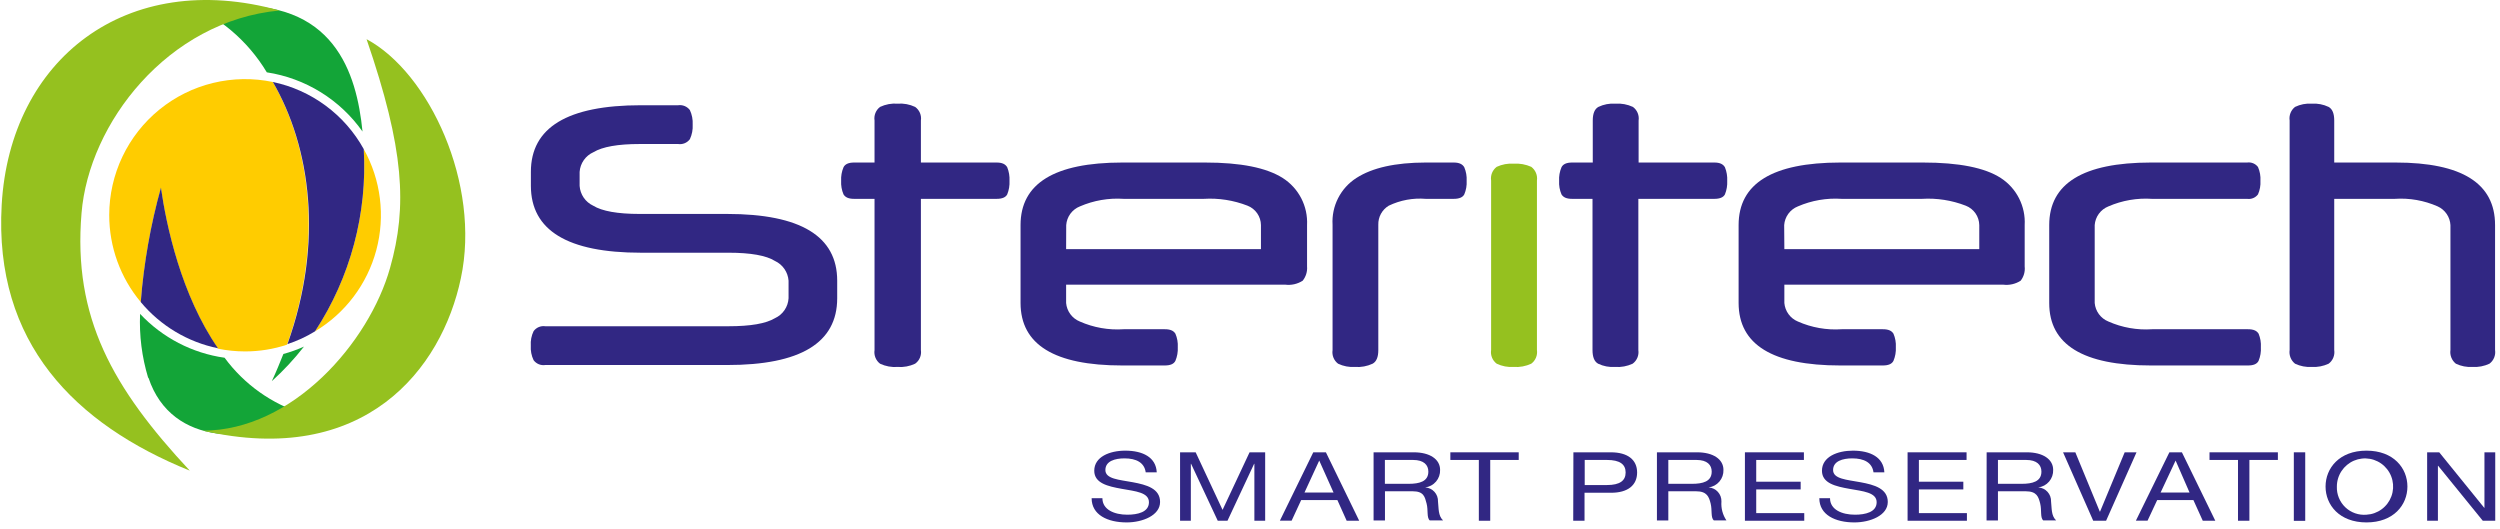 <svg width="241" height="51" viewBox="0 0 241 51" fill="none" xmlns="http://www.w3.org/2000/svg">
<path d="M61.789 24.362C54.72 24.362 51.183 22.214 51.177 17.918V16.573C51.172 12.287 54.709 10.145 61.789 10.145H65.371C65.584 10.114 65.802 10.142 66.001 10.223C66.2 10.305 66.373 10.439 66.504 10.61C66.708 11.049 66.801 11.531 66.774 12.014C66.802 12.497 66.709 12.98 66.504 13.418C66.374 13.591 66.201 13.725 66.002 13.807C65.802 13.889 65.585 13.915 65.371 13.883H61.671C59.57 13.883 58.083 14.145 57.21 14.67C56.835 14.835 56.513 15.1 56.278 15.435C56.042 15.771 55.903 16.164 55.875 16.573V17.918C55.902 18.324 56.038 18.716 56.268 19.053C56.499 19.389 56.815 19.657 57.184 19.829C58.029 20.353 59.542 20.624 61.645 20.624H70.094C77.169 20.624 80.706 22.769 80.706 27.06V28.752C80.706 33.048 77.169 35.194 70.094 35.188H52.563C52.351 35.22 52.135 35.193 51.937 35.111C51.739 35.029 51.567 34.895 51.439 34.723C51.23 34.286 51.137 33.803 51.169 33.319C51.136 32.838 51.23 32.357 51.439 31.923C51.566 31.75 51.738 31.614 51.935 31.53C52.133 31.447 52.35 31.419 52.563 31.45H70.238C72.342 31.45 73.837 31.196 74.707 30.672C75.08 30.501 75.398 30.233 75.629 29.894C75.86 29.556 75.994 29.161 76.017 28.752V27.06C75.988 26.655 75.852 26.265 75.621 25.93C75.391 25.595 75.076 25.328 74.707 25.157C73.862 24.625 72.342 24.362 70.238 24.362H61.789Z" fill="#312783"/>
<path d="M84.305 15.668V11.617C84.268 11.37 84.298 11.119 84.392 10.888C84.485 10.657 84.639 10.456 84.838 10.306C85.364 10.057 85.947 9.95 86.527 9.993C87.108 9.95 87.69 10.057 88.217 10.306C88.422 10.451 88.582 10.651 88.681 10.882C88.779 11.114 88.812 11.368 88.775 11.617V15.668H96.074C96.607 15.668 96.919 15.82 97.097 16.125C97.264 16.541 97.339 16.988 97.316 17.435C97.339 17.88 97.264 18.325 97.097 18.738C96.945 19.026 96.607 19.169 96.074 19.169H88.775V33.75C88.812 33.999 88.779 34.253 88.681 34.485C88.582 34.716 88.422 34.916 88.217 35.061C87.69 35.31 87.108 35.417 86.527 35.374C85.947 35.417 85.364 35.31 84.838 35.061C84.639 34.911 84.485 34.709 84.392 34.479C84.298 34.248 84.268 33.996 84.305 33.75V19.169H82.337C81.804 19.169 81.492 19.026 81.314 18.738C81.14 18.327 81.062 17.881 81.086 17.435C81.062 16.987 81.14 16.538 81.314 16.125C81.466 15.82 81.804 15.668 82.337 15.668H84.305Z" fill="#312783"/>
<path d="M102.774 27.441V29.209C102.808 29.599 102.949 29.972 103.182 30.287C103.414 30.602 103.73 30.846 104.092 30.993C105.419 31.58 106.869 31.836 108.317 31.738H112.288C112.82 31.738 113.133 31.881 113.31 32.169C113.486 32.579 113.564 33.025 113.538 33.471C113.562 33.92 113.484 34.368 113.31 34.782C113.158 35.087 112.82 35.231 112.288 35.231H108.173C101.651 35.231 98.387 33.223 98.381 29.209V21.698C98.381 17.684 101.645 15.674 108.173 15.668H116.166C119.621 15.668 122.08 16.167 123.651 17.157C124.409 17.638 125.026 18.312 125.439 19.11C125.852 19.907 126.045 20.801 126 21.698V25.682C126.042 26.179 125.89 26.672 125.578 27.061C125.076 27.382 124.478 27.517 123.888 27.441H102.774ZM102.774 24.016H121.556V21.698C121.551 21.293 121.426 20.899 121.196 20.566C120.965 20.233 120.641 19.976 120.263 19.829C118.92 19.305 117.478 19.08 116.039 19.169H108.325C106.879 19.072 105.431 19.321 104.101 19.897C103.734 20.042 103.416 20.289 103.182 20.607C102.949 20.926 102.811 21.304 102.783 21.698L102.774 24.016Z" fill="#312783"/>
<path d="M140.135 15.668C140.667 15.668 140.98 15.82 141.157 16.125C141.332 16.539 141.41 16.987 141.385 17.436C141.41 17.881 141.332 18.327 141.157 18.738C141.005 19.026 140.667 19.169 140.135 19.169H137.44C136.214 19.068 134.983 19.296 133.874 19.829C133.559 20.018 133.3 20.288 133.123 20.61C132.946 20.933 132.859 21.297 132.869 21.665V33.751C132.869 34.419 132.691 34.858 132.32 35.061C131.792 35.307 131.211 35.415 130.63 35.374C130.066 35.412 129.502 35.304 128.991 35.061C128.793 34.911 128.639 34.71 128.545 34.479C128.452 34.248 128.422 33.997 128.459 33.751V21.665C128.406 20.776 128.592 19.89 128.996 19.098C129.4 18.305 130.008 17.635 130.757 17.157C132.289 16.17 134.508 15.674 137.414 15.668H140.135Z" fill="#312783"/>
<path d="M148.161 33.742C148.197 33.991 148.165 34.245 148.068 34.477C147.972 34.71 147.814 34.911 147.612 35.061C147.084 35.306 146.503 35.414 145.922 35.374C145.358 35.412 144.794 35.304 144.283 35.061C144.082 34.911 143.926 34.709 143.831 34.477C143.735 34.244 143.705 33.99 143.743 33.742V17.402C143.706 17.153 143.737 16.9 143.832 16.668C143.927 16.435 144.083 16.233 144.283 16.082C144.796 15.845 145.359 15.741 145.922 15.778C146.502 15.741 147.082 15.845 147.612 16.082C147.813 16.233 147.97 16.435 148.067 16.667C148.164 16.899 148.196 17.153 148.161 17.402V33.742Z" fill="#95C11F"/>
<path d="M153.543 15.668V11.617C153.543 10.948 153.721 10.509 154.084 10.306C154.594 10.062 155.159 9.954 155.723 9.993C156.304 9.953 156.885 10.061 157.413 10.306C157.615 10.454 157.772 10.654 157.869 10.885C157.966 11.116 157.998 11.369 157.962 11.617V15.668H165.262C165.794 15.668 166.107 15.82 166.284 16.125C166.451 16.541 166.526 16.988 166.504 17.436C166.526 17.881 166.451 18.325 166.284 18.738C166.132 19.026 165.794 19.169 165.262 19.169H157.937V33.75C157.973 33.998 157.941 34.251 157.844 34.482C157.747 34.713 157.589 34.913 157.387 35.061C156.859 35.306 156.278 35.414 155.698 35.374C155.133 35.413 154.569 35.305 154.059 35.061C153.695 34.858 153.518 34.419 153.518 33.75V19.169H151.549C151.017 19.169 150.704 19.026 150.527 18.738C150.352 18.327 150.274 17.881 150.299 17.436C150.274 16.987 150.352 16.539 150.527 16.125C150.679 15.82 151.017 15.668 151.549 15.668H153.543Z" fill="#312783"/>
<path d="M172.012 27.441V29.209C172.045 29.597 172.183 29.969 172.413 30.284C172.642 30.599 172.954 30.844 173.313 30.993C174.64 31.58 176.09 31.836 177.538 31.738H181.509C182.041 31.738 182.354 31.881 182.531 32.169C182.707 32.579 182.785 33.025 182.759 33.471C182.783 33.92 182.705 34.368 182.531 34.782C182.379 35.087 182.041 35.231 181.509 35.231H177.394C170.872 35.231 167.608 33.223 167.602 29.209V21.698C167.602 17.684 170.866 15.674 177.394 15.668H185.387C188.842 15.668 191.343 16.167 192.872 17.157C193.623 17.643 194.231 18.319 194.636 19.117C195.041 19.914 195.229 20.805 195.179 21.698V25.682C195.235 26.175 195.095 26.67 194.79 27.061C194.289 27.382 193.691 27.517 193.1 27.441H172.012ZM172.012 24.016H190.802V21.698C190.796 21.293 190.669 20.898 190.437 20.565C190.205 20.232 189.879 19.976 189.501 19.829C188.157 19.306 186.716 19.081 185.277 19.169H177.538C176.092 19.072 174.644 19.321 173.313 19.897C172.947 20.042 172.628 20.289 172.395 20.607C172.162 20.926 172.023 21.304 171.995 21.698L172.012 24.016Z" fill="#312783"/>
<path d="M207.337 35.231C200.803 35.231 197.539 33.223 197.545 29.209V21.698C197.545 17.684 200.809 15.674 207.337 15.668H216.63C216.826 15.64 217.026 15.666 217.209 15.742C217.392 15.818 217.551 15.941 217.67 16.099C217.854 16.52 217.935 16.978 217.906 17.436C217.933 17.883 217.852 18.329 217.67 18.738C217.551 18.896 217.392 19.02 217.209 19.096C217.026 19.172 216.826 19.197 216.63 19.17H207.472C206.026 19.07 204.577 19.32 203.248 19.897C202.881 20.043 202.562 20.289 202.329 20.608C202.096 20.926 201.957 21.304 201.929 21.698V29.209C201.963 29.599 202.104 29.972 202.337 30.287C202.57 30.602 202.885 30.847 203.248 30.993C204.574 31.582 206.024 31.837 207.472 31.738H216.706C217.239 31.738 217.551 31.881 217.729 32.169C217.901 32.581 217.976 33.026 217.948 33.471C217.975 33.919 217.9 34.368 217.729 34.782C217.577 35.087 217.239 35.231 216.706 35.231H207.337Z" fill="#312783"/>
<path d="M222.857 35.374C222.302 35.407 221.747 35.299 221.243 35.061C221.048 34.907 220.897 34.703 220.805 34.472C220.713 34.24 220.684 33.988 220.72 33.742V11.616C220.683 11.371 220.713 11.12 220.805 10.89C220.897 10.66 221.048 10.458 221.243 10.306C221.745 10.063 222.301 9.955 222.857 9.993C223.416 9.958 223.974 10.065 224.479 10.306C224.843 10.508 225.02 10.948 225.02 11.616V15.668H230.934C237.333 15.668 240.529 17.678 240.524 21.698V33.742C240.561 33.99 240.531 34.244 240.436 34.476C240.34 34.709 240.184 34.911 239.983 35.061C239.474 35.3 238.913 35.407 238.352 35.374C237.799 35.407 237.247 35.3 236.747 35.061C236.552 34.907 236.401 34.703 236.309 34.472C236.217 34.24 236.187 33.988 236.223 33.742V21.698C236.203 21.313 236.077 20.942 235.859 20.624C235.642 20.306 235.341 20.054 234.99 19.896C233.689 19.322 232.268 19.072 230.85 19.169H225.02V33.742C225.058 33.99 225.027 34.244 224.932 34.476C224.837 34.709 224.68 34.911 224.479 35.061C223.973 35.298 223.415 35.406 222.857 35.374Z" fill="#312783"/>
<path d="M110.446 45.532C110.319 44.593 109.533 44.187 108.401 44.187C107.48 44.187 106.559 44.449 106.559 45.312C106.559 46.175 107.877 46.242 109.204 46.488C110.53 46.733 111.831 47.097 111.831 48.391C111.831 49.685 110.142 50.361 108.612 50.361C106.771 50.361 105.233 49.634 105.233 48.027H106.272C106.272 49.135 107.43 49.617 108.672 49.617C109.669 49.617 110.758 49.372 110.758 48.416C110.758 47.46 109.449 47.359 108.131 47.122C106.813 46.885 105.486 46.589 105.486 45.38C105.486 44.035 106.973 43.443 108.477 43.443C110.167 43.443 111.443 44.086 111.51 45.532H110.446Z" fill="#312783"/>
<path d="M113.758 43.603H115.262L117.855 49.152L120.458 43.603H121.962V50.2H120.922V44.712H120.897L118.329 50.2H117.391L114.822 44.712H114.797V50.2H113.758V43.603Z" fill="#312783"/>
<path d="M126.6 43.603H127.817L131.027 50.2H129.819L128.923 48.205H125.434L124.513 50.192H123.381L126.6 43.603ZM125.755 47.477H128.552L127.174 44.398L125.755 47.477Z" fill="#312783"/>
<path d="M132.413 43.603H136.291C137.837 43.603 138.825 44.272 138.825 45.295C138.841 45.706 138.702 46.108 138.436 46.421C138.17 46.734 137.797 46.936 137.389 46.987C137.732 47.006 138.053 47.16 138.284 47.415C138.515 47.669 138.636 48.005 138.623 48.348C138.699 48.991 138.623 49.71 139.113 50.167H137.828C137.516 49.896 137.693 49.186 137.524 48.543C137.355 47.9 137.254 47.359 136.189 47.359H133.511V50.175H132.413V43.603ZM135.792 46.64C136.815 46.64 137.693 46.428 137.693 45.464C137.693 44.821 137.254 44.339 136.223 44.339H133.503V46.64H135.792Z" fill="#312783"/>
<path d="M142.56 44.339H139.814V43.603H146.404V44.339H143.658V50.2H142.56V44.339Z" fill="#312783"/>
<path d="M151.676 43.603H155.284C156.923 43.603 157.818 44.331 157.818 45.549C157.818 46.767 156.931 47.511 155.284 47.502H152.749V50.2H151.659L151.676 43.603ZM152.766 46.758H154.912C156.154 46.758 156.711 46.335 156.711 45.549C156.711 44.762 156.154 44.339 154.912 44.339H152.766V46.758Z" fill="#312783"/>
<path d="M159.728 43.603H163.606C165.152 43.603 166.14 44.272 166.14 45.295C166.156 45.705 166.019 46.105 165.754 46.418C165.49 46.731 165.119 46.934 164.712 46.987C165.055 47.008 165.375 47.163 165.605 47.417C165.835 47.671 165.958 48.005 165.946 48.348C165.897 48.991 166.067 49.632 166.428 50.167H165.211C164.898 49.896 165.067 49.186 164.907 48.543C164.746 47.9 164.56 47.359 163.504 47.359H160.826V50.175H159.728V43.603ZM163.107 46.64C164.138 46.64 165.008 46.428 165.008 45.464C165.008 44.821 164.577 44.339 163.547 44.339H160.826V46.64H163.107Z" fill="#312783"/>
<path d="M168.21 43.603H173.896V44.339H169.3V46.437H173.584V47.181H169.3V49.465H173.93V50.2H168.21V43.603Z" fill="#312783"/>
<path d="M180.605 45.532C180.478 44.593 179.692 44.187 178.56 44.187C177.639 44.187 176.71 44.449 176.71 45.312C176.71 46.175 178.028 46.242 179.354 46.488C180.681 46.733 181.982 47.097 181.982 48.391C181.982 49.685 180.292 50.361 178.763 50.361C176.921 50.361 175.383 49.634 175.383 48.027H176.414C176.414 49.135 177.572 49.617 178.822 49.617C179.811 49.617 180.909 49.372 180.909 48.416C180.909 47.46 179.591 47.359 178.273 47.122C176.955 46.885 175.637 46.589 175.637 45.38C175.637 44.035 177.124 43.443 178.619 43.443C180.309 43.443 181.585 44.086 181.652 45.532H180.605Z" fill="#312783"/>
<path d="M183.891 43.603H189.577V44.339H184.981V46.437H189.265V47.181H184.981V49.465H189.611V50.2H183.891V43.603Z" fill="#312783"/>
<path d="M191.512 43.603H195.39C196.936 43.603 197.925 44.272 197.925 45.295C197.941 45.706 197.802 46.108 197.536 46.421C197.27 46.734 196.896 46.936 196.488 46.987C196.831 47.006 197.153 47.16 197.384 47.415C197.614 47.669 197.736 48.005 197.722 48.348C197.798 48.991 197.722 49.71 198.212 50.167H196.97C196.657 49.896 196.835 49.186 196.674 48.543C196.514 47.9 196.353 47.359 195.28 47.359H192.602V50.175H191.504L191.512 43.603ZM194.892 46.64C195.914 46.64 196.793 46.428 196.793 45.464C196.793 44.821 196.353 44.339 195.331 44.339H192.602V46.64H194.892Z" fill="#312783"/>
<path d="M203.028 50.2H201.786L198.879 43.603H200.062L202.42 49.321H202.445L204.819 43.603H205.96L203.028 50.2Z" fill="#312783"/>
<path d="M209.128 43.603H210.336L213.555 50.2H212.347L211.443 48.205H207.954L207.024 50.192H205.9L209.128 43.603ZM208.283 47.477H211.071L209.728 44.398L208.283 47.477Z" fill="#312783"/>
<path d="M215.743 44.339H212.997V43.603H219.587V44.339H216.842V50.2H215.743V44.339Z" fill="#312783"/>
<path d="M222.224 43.603H221.125V50.209H222.224V43.603Z" fill="#312783"/>
<path d="M228.129 43.443C230.748 43.443 232.075 45.134 232.075 46.902C232.075 48.67 230.748 50.361 228.129 50.361C225.51 50.361 224.184 48.67 224.184 46.902C224.184 45.134 225.51 43.443 228.129 43.443ZM228.129 49.617C228.659 49.589 229.168 49.406 229.595 49.091C230.022 48.776 230.347 48.343 230.53 47.845C230.714 47.347 230.747 46.807 230.627 46.29C230.507 45.773 230.238 45.303 229.853 44.937C229.469 44.572 228.986 44.327 228.464 44.233C227.942 44.14 227.405 44.201 226.917 44.41C226.43 44.62 226.015 44.967 225.723 45.41C225.43 45.853 225.274 46.371 225.274 46.902C225.26 47.275 225.326 47.646 225.467 47.991C225.608 48.336 225.82 48.647 226.09 48.904C226.36 49.161 226.681 49.357 227.033 49.48C227.385 49.603 227.758 49.65 228.129 49.617Z" fill="#312783"/>
<path d="M233.976 43.603H235.142L239.476 48.949H239.501V43.603H240.541V50.2H239.341L235.04 44.906H235.015V50.2H233.976V43.603Z" fill="#312783"/>
<path d="M10.53 20.734C10.528 23.801 11.605 26.772 13.572 29.124C13.864 25.405 14.515 21.723 15.515 18.129C16.03 21.791 17.467 28.498 21.015 33.615C21.872 33.788 22.744 33.876 23.617 33.877C24.995 33.879 26.365 33.659 27.673 33.226C31.221 23.297 29.886 14.145 26.304 7.904C24.398 7.505 22.428 7.537 20.536 7.997C18.644 8.456 16.879 9.333 15.368 10.562C13.857 11.791 12.639 13.341 11.802 15.101C10.965 16.861 10.53 18.785 10.53 20.734Z" fill="#FFCC00"/>
<path d="M30.368 31.941C33.28 30.2 35.399 27.391 36.276 24.111C37.154 20.831 36.719 17.338 35.066 14.374C35.422 20.577 33.775 26.73 30.368 31.924" fill="#FFCC00"/>
<path d="M26.203 36.744C27.33 35.725 28.367 34.61 29.303 33.412C28.662 33.702 27.998 33.939 27.318 34.123C26.98 34.968 26.617 35.865 26.203 36.744Z" fill="#13A538"/>
<path d="M34.947 12.682C34.381 7.032 32.218 -0.157 21.666 0.613L17.669 0.207C21.032 1.501 23.866 3.882 25.721 6.973C27.564 7.254 29.331 7.905 30.916 8.886C32.501 9.867 33.872 11.158 34.947 12.682Z" fill="#13A538"/>
<path d="M27.673 33.184C28.618 32.879 29.523 32.462 30.368 31.941C33.778 26.742 35.425 20.583 35.066 14.374C34.155 12.729 32.901 11.299 31.389 10.183C29.878 9.066 28.143 8.289 26.304 7.904C29.92 14.146 31.255 23.297 27.707 33.184" fill="#312783"/>
<path d="M14.315 36.423C16.563 43.189 24.64 42.8 29.253 39.891C26.206 38.95 23.541 37.056 21.649 34.486C18.532 34.046 15.659 32.554 13.504 30.257C13.415 32.339 13.678 34.421 14.281 36.414" fill="#13A538"/>
<path d="M13.572 29.124C15.477 31.409 18.102 32.978 21.015 33.573C17.467 28.456 16.03 21.732 15.515 18.087C14.515 21.681 13.864 25.363 13.572 29.082" fill="#312783"/>
<path d="M18.295 45.371C7.235 40.889 -0.597 33.066 0.163 19.745C0.958 5.756 12.152 -3.099 26.946 1.011C16.166 2.026 8.562 11.888 7.86 20.548C7.015 30.621 10.868 37.404 18.295 45.371Z" fill="#95C11F"/>
<path d="M35.336 3.776C38.977 14.374 39.282 19.897 37.6 25.834C35.598 32.981 28.213 41.514 19.545 41.514C35.133 45.084 42.585 35.594 44.427 26.823C46.37 17.757 41.377 7.007 35.336 3.776Z" fill="#95C11F"/>
</svg>
